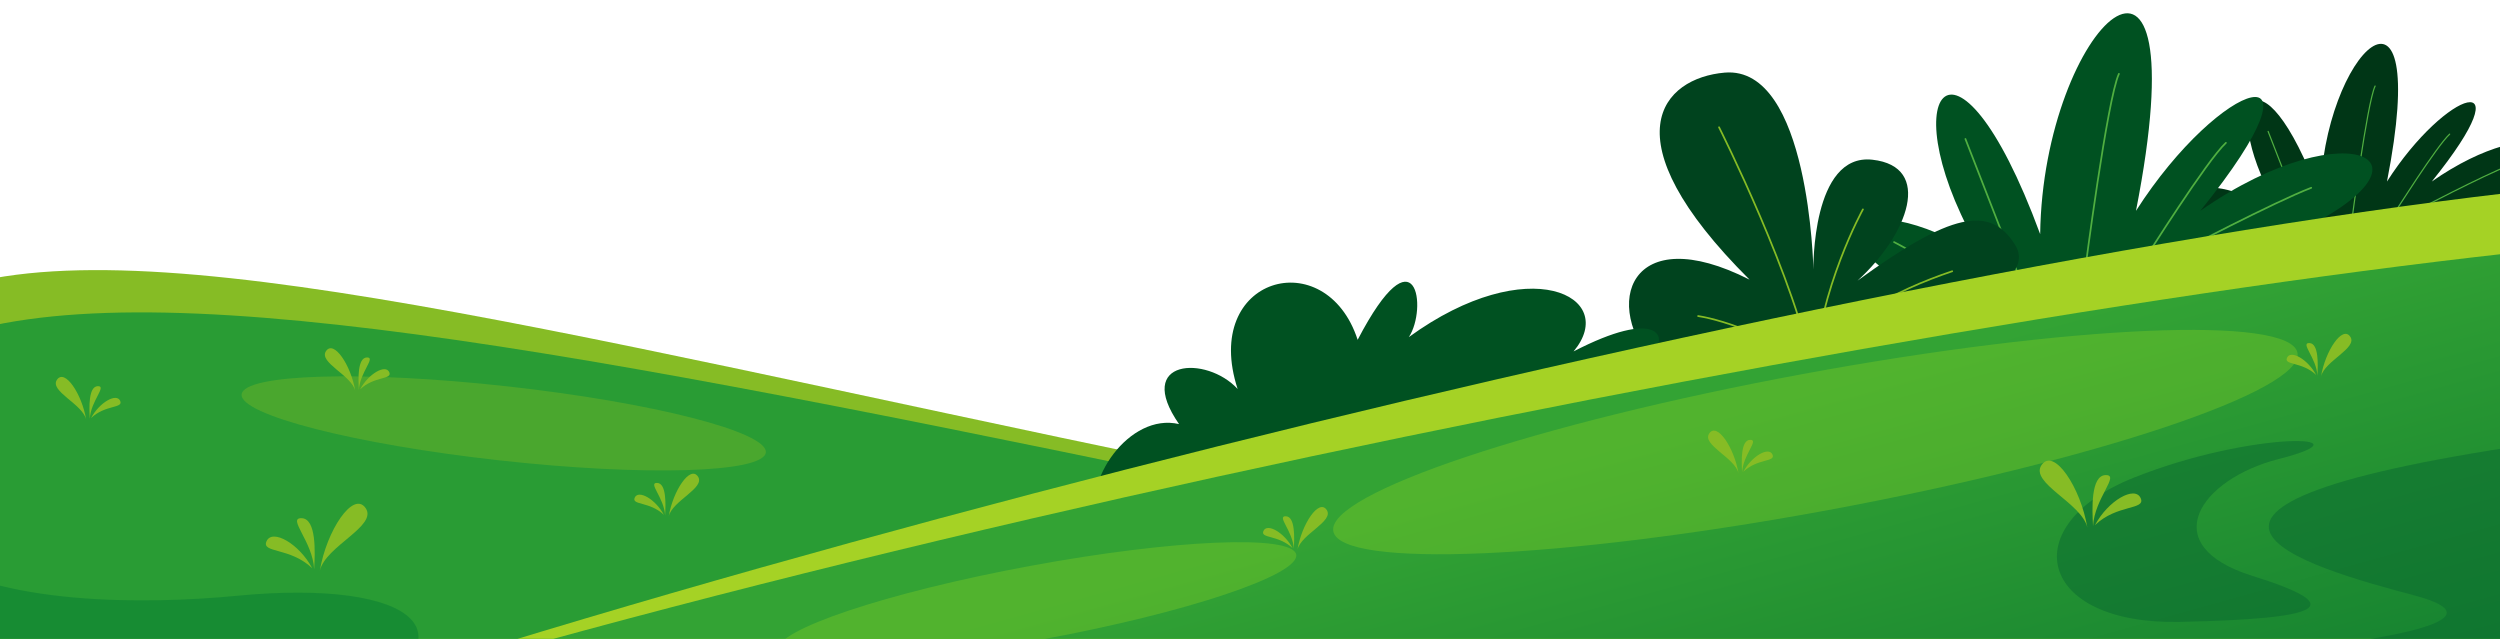 <svg width="1440" height="368" viewBox="0 0 1440 368" fill="none" xmlns="http://www.w3.org/2000/svg">
<path d="M679.752 266.47C302.77 188.227 63.347 124.087 -43.585 172.152V709.247H1484.42V327.15C1345.09 341.005 1152.7 364.628 679.752 266.47Z" fill="#86BC25"/>
<path d="M679.752 274.154C302.77 195.911 63.347 151.859 -43.585 199.924V707.889H1484.42V325.788C1345.09 339.644 1152.7 372.313 679.752 274.154Z" fill="#299C34"/>
<path opacity="0.5" d="M979.94 326.26C843.456 384.37 642.979 447.036 371.747 474.635C165.876 495.584 118.762 450.331 195.642 409.854C279.948 365.466 239.181 333.228 136.438 343.172C82.71 348.37 -1.809 348.551 -43.585 318.855V709.247H1484.42V327.15C1379.2 337.613 1243.68 358.791 979.94 326.26Z" fill="#077D33"/>
<path d="M184.225 328.719C187.443 314.561 217.694 302.975 210.613 292.677C203.533 282.375 188.084 305.548 184.225 328.719Z" fill="#86BC25"/>
<path d="M180.955 327.866C181.508 318.164 182.342 298.755 173.746 298.477C165.152 298.199 180.124 311.786 180.955 327.866Z" fill="#86BC25"/>
<path d="M179.845 327.312C172.358 313.172 156.791 304.322 153.506 311.785C150.456 318.716 167.093 315.113 179.845 327.312Z" fill="#86BC25"/>
<path d="M385.181 297.443C387.232 288.416 406.521 281.03 402.008 274.462C397.494 267.898 387.644 282.671 385.181 297.443Z" fill="#86BC25"/>
<path d="M383.097 296.902C383.452 290.714 383.98 278.34 378.501 278.163C373.021 277.986 382.568 286.649 383.097 296.902Z" fill="#86BC25"/>
<path d="M382.391 296.548C377.618 287.533 367.692 281.888 365.598 286.65C363.655 291.069 374.259 288.771 382.391 296.548Z" fill="#86BC25"/>
<path d="M639.226 341.471C637.176 332.443 617.886 325.057 622.403 318.49C626.914 311.925 636.763 326.698 639.226 341.471Z" fill="#86BC25"/>
<path d="M641.308 340.928C640.953 334.742 640.424 322.365 645.904 322.188C651.383 322.014 641.839 330.675 641.308 340.928Z" fill="#86BC25"/>
<path d="M642.017 340.576C646.79 331.561 656.716 325.92 658.809 330.678C660.753 335.097 650.149 332.795 642.017 340.576Z" fill="#86BC25"/>
<path d="M49.645 241.705C47.594 232.678 28.305 225.291 32.821 218.724C37.335 212.16 47.185 226.932 49.645 241.705Z" fill="#86BC25"/>
<path d="M51.729 241.164C51.374 234.976 50.846 222.602 56.325 222.425C61.804 222.247 52.261 230.908 51.729 241.164Z" fill="#86BC25"/>
<path d="M52.438 240.81C57.211 231.795 67.137 226.15 69.231 230.911C71.174 235.33 60.57 233.032 52.438 240.81Z" fill="#86BC25"/>
<path d="M460.282 393.222C463.5 379.063 493.752 367.478 486.671 357.179C479.593 346.881 464.145 370.051 460.282 393.222Z" fill="#86BC25"/>
<path d="M457.015 392.372C457.572 382.669 458.403 363.261 449.806 362.983C441.21 362.705 456.184 376.292 457.015 392.372Z" fill="#86BC25"/>
<path opacity="0.36" d="M441.103 260.631C439.798 272.396 371.151 274.435 287.78 265.181C204.41 255.928 137.88 238.887 139.188 227.122C140.493 215.356 209.14 213.318 292.511 222.571C375.882 231.825 442.408 248.865 441.103 260.631Z" fill="#86BC25"/>
<path d="M204.63 225.174C202.579 216.146 183.289 208.76 187.803 202.193C192.32 195.628 202.166 210.401 204.63 225.174Z" fill="#86BC25"/>
<path d="M206.714 224.633C206.359 218.444 205.83 206.071 211.31 205.893C216.789 205.716 207.242 214.38 206.714 224.633Z" fill="#86BC25"/>
<path d="M207.42 224.279C212.193 215.263 222.119 209.619 224.212 214.38C226.159 218.799 215.552 216.501 207.42 224.279Z" fill="#86BC25"/>
<path d="M1304.58 144.664C1238.65 118.294 1258.98 89.727 1313.92 123.239C1274.91 58.962 1301.83 19.955 1336.44 113.9C1337.54 29.844 1401.27 -30.038 1374.9 104.56C1408.96 51.27 1455.66 36.436 1400.72 104.56C1461.15 62.259 1504.55 85.332 1431.49 116.647C1358.42 147.962 1304.58 144.664 1304.58 144.664Z" fill="#003616"/>
<path d="M1277.81 117.096C1286.52 121.454 1311.73 137.323 1311.73 137.323" stroke="#50AF41" stroke-width="0.697" stroke-miterlimit="10" stroke-linecap="round"/>
<path d="M1306.44 75.705L1329.46 134.833" stroke="#50AF41" stroke-width="0.697" stroke-miterlimit="10" stroke-linecap="round"/>
<path d="M1368.05 49.568C1363.39 59.528 1354.36 129.235 1354.36 129.235" stroke="#50AF41" stroke-width="0.697" stroke-miterlimit="10" stroke-linecap="round"/>
<path d="M1411 77.264C1403.53 84.109 1378.63 123.632 1378.63 123.632" stroke="#50AF41" stroke-width="0.697" stroke-miterlimit="10" stroke-linecap="round"/>
<path d="M1445.23 95.312C1430.6 100.914 1391.39 121.454 1391.39 121.454" stroke="#50AF41" stroke-width="0.697" stroke-miterlimit="10" stroke-linecap="round"/>
<path d="M1129.41 179.005C1034.8 141.162 1063.97 100.166 1142.81 148.258C1086.84 56.019 1125.47 0.042 1175.14 134.855C1176.71 14.232 1268.16 -71.7 1230.32 121.451C1279.2 44.978 1346.21 23.693 1267.37 121.451C1354.1 60.747 1416.38 93.859 1311.52 138.797C1206.67 183.735 1129.41 179.005 1129.41 179.005Z" fill="#005121"/>
<path d="M1090.99 139.439C1103.5 145.692 1139.67 168.468 1139.67 168.468" stroke="#50AF41" stroke-miterlimit="10" stroke-linecap="round"/>
<path d="M1132.08 80.045L1165.12 164.895" stroke="#50AF41" stroke-miterlimit="10" stroke-linecap="round"/>
<path d="M1220.5 42.533C1213.8 56.823 1200.85 156.855 1200.85 156.855" stroke="#50AF41" stroke-miterlimit="10" stroke-linecap="round"/>
<path d="M1282.12 82.279C1271.41 92.104 1235.68 148.818 1235.68 148.818" stroke="#50AF41" stroke-miterlimit="10" stroke-linecap="round"/>
<path d="M1331.25 108.18C1310.26 116.217 1253.99 145.692 1253.99 145.692" stroke="#50AF41" stroke-miterlimit="10" stroke-linecap="round"/>
<path d="M954.313 211.656C921.528 175.109 938.997 126.152 1007.76 161.087C925.095 78.84 957.873 44.893 993.4 41.831C1042.3 37.613 1044.51 155.236 1044.51 155.236C1044.51 155.236 1043.46 88.085 1078.49 91.998C1113.51 95.912 1099.24 134.927 1069.92 161.673C1123.48 122.723 1146.39 117.706 1160.81 141.226C1175.23 164.744 1110.71 187.021 1085.98 188.338C1139.25 195.503 1135.68 205.257 1135.68 205.257C1135.68 205.257 988.267 238.62 954.313 211.656Z" fill="#00431E"/>
<path d="M990.168 73.307C990.168 73.307 1035.15 162.627 1044.58 216.427C1047.95 165.764 1073.04 120.614 1073.04 120.614" stroke="#86BC25" stroke-miterlimit="10" stroke-linecap="round"/>
<path d="M978.114 182.049C992.634 184.217 1029.93 196.425 1044.58 216.427" stroke="#86BC25" stroke-miterlimit="10" stroke-linecap="round"/>
<path d="M1124.47 156.237C1091.18 167.503 1055.76 185.965 1045.34 211.301" stroke="#86BC25" stroke-miterlimit="10" stroke-linecap="round"/>
<path d="M631.983 301.158C623.123 277.539 650.411 237.513 679.129 244.281C653.033 206.689 694.976 204.533 712.871 224.051C691.799 159.46 763.659 139.475 782.011 195.731C816.044 130.454 822.323 177.97 811.477 194.187C880.412 144.033 932.914 170.706 906.374 202.419C954.701 177.43 962.222 193.421 951.06 205.131C993.75 194.663 1001.93 216.199 1001.93 216.199C1001.93 216.199 694.77 345.225 631.983 301.158Z" fill="#005121"/>
<path d="M-43.585 485.261V569.246H1484.42V106.83C1076.07 147.487 314.004 340.681 -43.585 485.261Z" fill="#A5D225"/>
<path d="M-43.585 485.261V569.246H1484.42V141.721C1076.07 182.381 314.004 340.682 -43.585 485.261Z" fill="url(#paint0_linear_1124_751)"/>
<path opacity="0.36" d="M1052.92 293.826C1206.29 265.456 1327.37 224.911 1323.36 203.266C1319.36 181.622 1191.79 187.074 1038.42 215.445C885.061 243.816 763.981 284.361 767.985 306.005C771.989 327.65 899.561 322.197 1052.92 293.826Z" fill="#86D225"/>
<path opacity="0.36" d="M601.175 368.126C683.657 352.867 748.776 331.062 746.623 319.421C744.469 307.781 675.859 310.714 593.377 325.972C510.895 341.23 445.776 363.036 447.929 374.676C450.083 386.317 518.693 383.384 601.175 368.126Z" fill="#86D225"/>
<path opacity="0.53" d="M808.461 473.999C902.449 497.155 894.711 529.42 429.64 571.119H1484.41V252.066C1196.83 290.7 1330.77 326.975 1390.89 343.031C1488.26 369.032 1176.75 389.88 994.083 393.516C714.969 399.066 679.208 442.156 808.461 473.999Z" fill="#0B6B2F"/>
<path opacity="0.53" d="M1312.35 264.462C1267.6 275.828 1240.71 313.994 1297.32 331.682C1353.92 349.373 1338.01 356.448 1255.75 358.218C1173.49 359.987 1160.22 302.494 1229.21 275.076C1298.2 247.658 1368.08 250.31 1312.35 264.462Z" fill="#0B6B2F"/>
<path d="M1202.32 303.892C1199.11 289.733 1168.86 278.148 1175.94 267.849C1183.01 257.551 1198.46 280.721 1202.32 303.892Z" fill="#86BC25"/>
<path d="M1205.59 303.042C1205.04 293.336 1204.2 273.931 1212.8 273.653C1221.39 273.375 1206.42 286.962 1205.59 303.042Z" fill="#86BC25"/>
<path d="M1206.7 302.486C1214.19 288.346 1229.76 279.496 1233.04 286.959C1236.09 293.893 1219.45 290.287 1206.7 302.486Z" fill="#86BC25"/>
<path d="M1001.37 272.619C999.315 263.592 980.025 256.205 984.542 249.638C989.056 243.074 998.902 257.846 1001.37 272.619Z" fill="#86BC25"/>
<path d="M1003.45 272.078C1003.1 265.89 1002.57 253.516 1008.05 253.339C1013.53 253.161 1003.98 261.825 1003.45 272.078Z" fill="#86BC25"/>
<path d="M1004.16 271.724C1008.93 262.709 1018.85 257.064 1020.95 261.825C1022.89 266.244 1012.29 263.946 1004.16 271.724Z" fill="#86BC25"/>
<path d="M747.323 316.647C749.374 307.619 768.663 300.233 764.15 293.665C759.633 287.101 749.783 301.874 747.323 316.647Z" fill="#86BC25"/>
<path d="M745.239 316.102C745.594 309.914 746.122 297.54 740.643 297.366C735.164 297.189 744.707 305.849 745.239 316.102Z" fill="#86BC25"/>
<path d="M744.53 315.748C739.757 306.733 729.831 301.091 727.737 305.85C725.794 310.269 736.401 307.97 744.53 315.748Z" fill="#86BC25"/>
<path d="M1336.9 216.881C1338.95 207.854 1358.24 200.467 1353.73 193.9C1349.21 187.336 1339.36 202.108 1336.9 216.881Z" fill="#86BC25"/>
<path d="M1334.82 216.338C1335.17 210.149 1335.7 197.776 1330.22 197.598C1324.74 197.424 1334.29 206.085 1334.82 216.338Z" fill="#86BC25"/>
<path d="M1334.11 215.986C1329.34 206.97 1319.41 201.326 1317.32 206.087C1315.37 210.503 1325.98 208.208 1334.11 215.986Z" fill="#86BC25"/>
<defs>
<linearGradient id="paint0_linear_1124_751" x1="709.471" y1="316.23" x2="807.407" y2="667.496" gradientUnits="userSpaceOnUse">
<stop stop-color="#33A334"/>
<stop offset="1" stop-color="#08742F"/>
</linearGradient>
</defs>
</svg>
